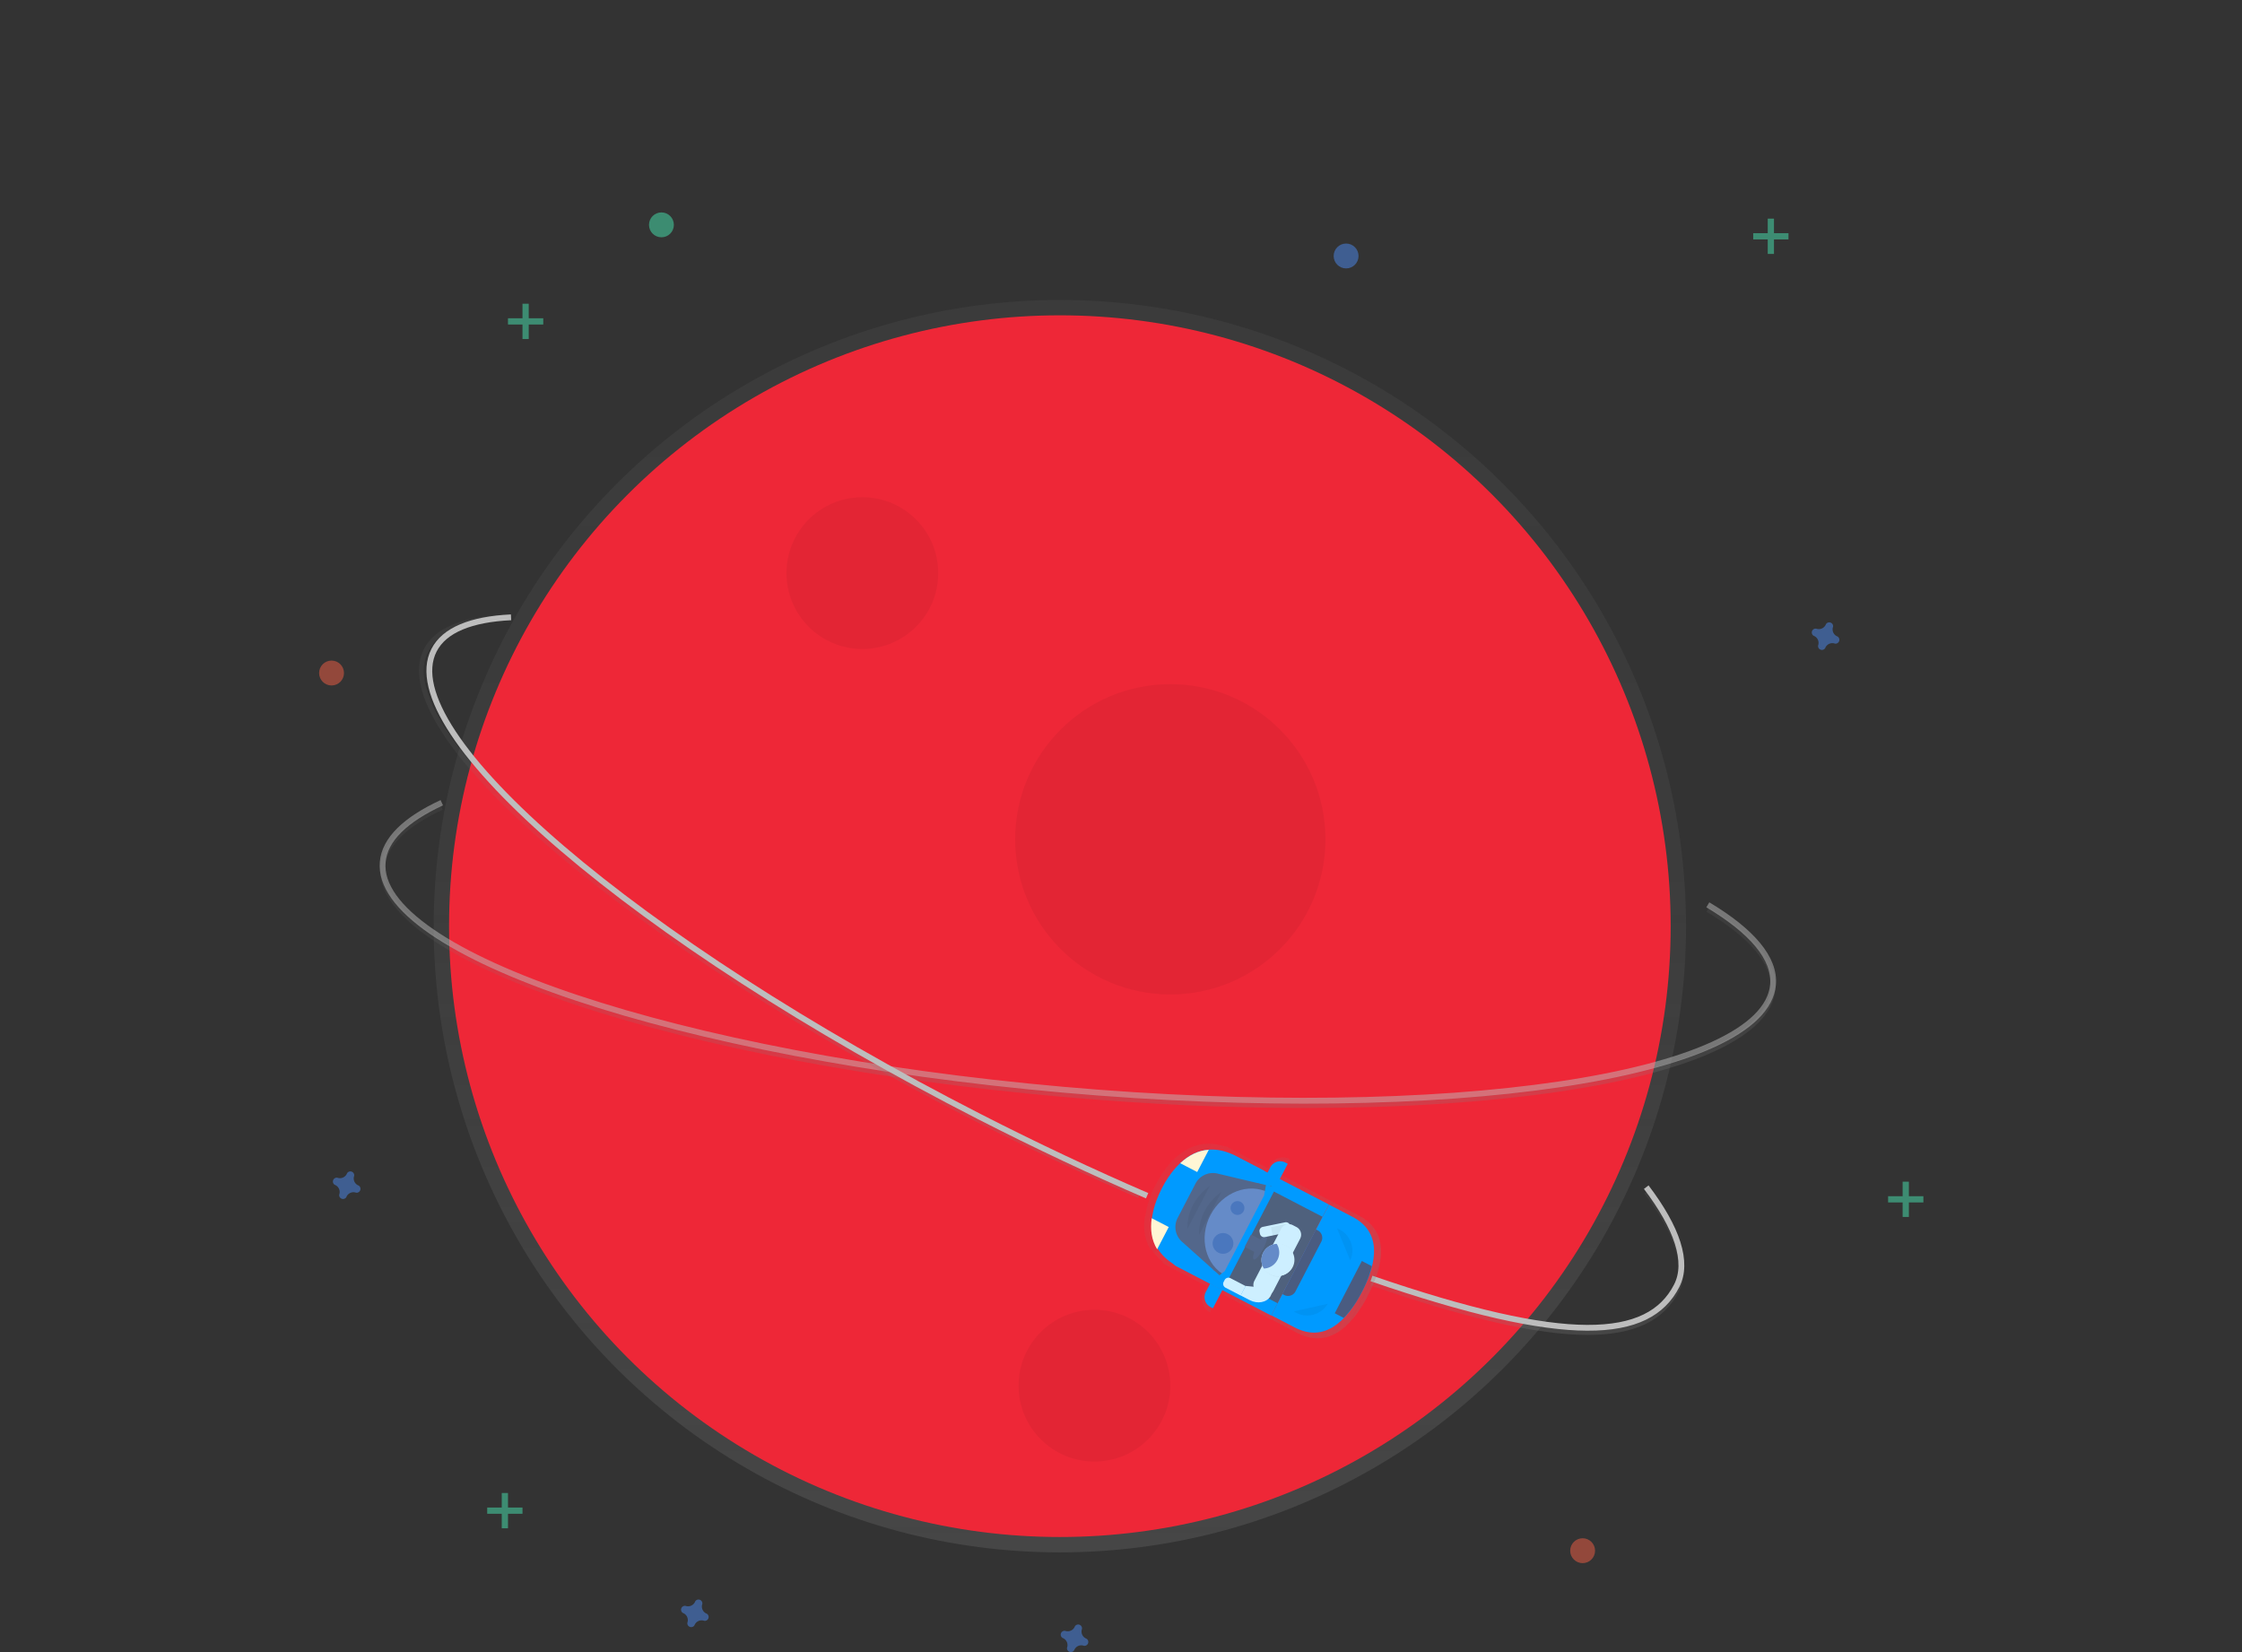 <?xml version="1.0" encoding="UTF-8" standalone="no"?>
<svg
   id="8abbfe23-26e0-4ef7-83d7-6944c41cdadc"
   data-name="Layer 1"
   width="475"
   height="350"
   viewBox="0 0 475 350"
   version="1.1"
   sodipodi:docname="undraw_startman1_h7l9.svg"
   inkscape:version="1.1 (c4e8f9e, 2021-05-24)"
   xmlns:inkscape="http://www.inkscape.org/namespaces/inkscape"
   xmlns:sodipodi="http://sodipodi.sourceforge.net/DTD/sodipodi-0.dtd"
   xmlns:xlink="http://www.w3.org/1999/xlink"
   xmlns="http://www.w3.org/2000/svg"
   xmlns:svg="http://www.w3.org/2000/svg"
   xmlns:rdf="http://www.w3.org/1999/02/22-rdf-syntax-ns#"
   xmlns:cc="http://creativecommons.org/ns#"
   xmlns:dc="http://purl.org/dc/elements/1.1/">
  <rect x="0" y="0" width="475" height="350" fill="#333333" stroke="none"/>
  <sodipodi:namedview
     id="namedview974"
     pagecolor="#ffffff"
     bordercolor="#cccccc"
     borderopacity="1"
     inkscape:pageshadow="0"
     inkscape:pageopacity="1"
     inkscape:pagecheckerboard="0"
     showgrid="false"
     inkscape:zoom="0.494681"
     inkscape:cx="365.89236"
     inkscape:cy="215.29026"
     inkscape:window-width="1415"
     inkscape:window-height="789"
     inkscape:window-x="1582"
     inkscape:window-y="101"
     inkscape:window-maximized="0"
     inkscape:current-layer="8abbfe23-26e0-4ef7-83d7-6944c41cdadc" />
  <defs
     id="defs835">
    <linearGradient
       id="8d3987ee-7da6-4397-b7c6-fc969519ed63"
       x1="382.9"
       y1="692.59"
       x2="382.9"
       y2="45.25"
       gradientUnits="userSpaceOnUse">
      <stop
         offset="0"
         stop-color="gray"
         stop-opacity="0.25"
         id="stop824" />
      <stop
         offset="0.54"
         stop-color="gray"
         stop-opacity="0.12"
         id="stop826" />
      <stop
         offset="1"
         stop-color="gray"
         stop-opacity="0.1"
         id="stop828" />
    </linearGradient>
    <linearGradient
       id="41a98616-cc8d-45ca-bf5b-bcdeacba7b4f"
       x1="577.21"
       y1="539.76"
       x2="577.21"
       y2="383.34"
       xlink:href="#8d3987ee-7da6-4397-b7c6-fc969519ed63"
       gradientTransform="matrix(0.41,0,0,0.41,-27.31,-39.593)" />
    <linearGradient
       id="cbeba5be-4290-4dae-bc1b-44a303762a01"
       x1="422.99"
       y1="586.26"
       x2="422.99"
       y2="284.95"
       xlink:href="#8d3987ee-7da6-4397-b7c6-fc969519ed63"
       gradientTransform="matrix(0.41,0,0,0.41,-27.31,-39.593)" />
    <linearGradient
       id="d7c56f50-4219-4953-bdbb-ce8107747d0c"
       x1="809.48"
       y1="657.06"
       x2="809.48"
       y2="582.42"
       xlink:href="#8d3987ee-7da6-4397-b7c6-fc969519ed63"
       gradientTransform="matrix(0.41,0,0,0.41,-27.31,-39.593)" />
    <linearGradient
       id="65800a0c-0f7d-440b-866d-d9a2d0291c31"
       x1="728.61"
       y1="677.75"
       x2="728.61"
       y2="553.95"
       gradientTransform="matrix(0.189,-0.364,0.364,0.189,-113.555,358.642)"
       xlink:href="#8d3987ee-7da6-4397-b7c6-fc969519ed63" />
    <linearGradient
       inkscape:collect="always"
       xlink:href="#8d3987ee-7da6-4397-b7c6-fc969519ed63"
       id="linearGradient10750"
       gradientUnits="userSpaceOnUse"
       x1="382.9"
       y1="692.59"
       x2="382.9"
       y2="45.25"
       gradientTransform="matrix(0.41,0,0,0.41,48.516,-8.086)" />
  </defs>
  <title
     id="title837">startman1</title>
  <g
     id="g10818"
     transform="translate(19.092,53.086)">
    <circle
       cx="205.456"
       cy="143.124"
       fill="url(#8d3987ee-7da6-4397-b7c6-fc969519ed63)"
       id="circle839"
       r="132.663"
       style="fill:url(#linearGradient10750);stroke-width:0.41" />
    <circle
       cx="205.456"
       cy="143.124"
       fill="#ee2737"
       id="circle841"
       r="129.409"
       style="stroke-width:0.41" />
    <circle
       cx="163.612"
       cy="68.326"
       opacity="0.05"
       id="circle843"
       r="16.075"
       style="stroke-width:0.41" />
    <circle
       cx="212.78"
       cy="240.472"
       opacity="0.05"
       id="circle845"
       r="16.075"
       style="stroke-width:0.41" />
    <circle
       cx="228.855"
       cy="124.724"
       opacity="0.05"
       id="circle847"
       r="32.868"
       style="stroke-width:0.41" />
    <path
       d="m 257.44,181.639 c -16.28,0 -33.609,-0.779 -51.324,-2.344 -39.376,-3.476 -76.08,-10.415 -103.345,-19.534 -27.461,-9.193 -42.135,-19.58 -41.282,-29.244 0.43,-4.894 4.742,-9.263 12.808,-12.985 l 0.41,0.922 c -7.714,3.558 -11.825,7.644 -12.222,12.153 -0.398,4.509 3.013,9.361 10.144,14.272 7.009,4.824 17.251,9.505 30.449,13.936 27.195,9.099 63.813,16.018 103.115,19.485 39.303,3.468 76.568,3.07 104.927,-1.123 13.763,-2.049 24.67,-4.853 32.417,-8.374 7.886,-3.582 12.087,-7.714 12.489,-12.276 0.459,-5.193 -4.234,-10.886 -13.567,-16.46 l 0.521,-0.873 c 9.837,5.873 14.563,11.735 14.059,17.424 -0.853,9.669 -17.108,17.325 -45.766,21.559 -15.604,2.299 -33.954,3.459 -53.832,3.463 z"
       fill="url(#41a98616-cc8d-45ca-bf5b-bcdeacba7b4f)"
       id="path849"
       style="fill:url(#41a98616-cc8d-45ca-bf5b-bcdeacba7b4f);stroke-width:0.41" />
    <path
       d="m 342.734,138.603 c 9.308,5.562 14.309,11.341 13.813,16.94 -1.717,19.457 -69.047,29.408 -150.386,22.227 C 124.822,170.589 60.275,148.997 61.993,129.54 c 0.41,-4.808 4.857,-9.017 12.513,-12.567"
       fill="none"
       stroke="#bdbdbd"
       stroke-miterlimit="10"
       stroke-width="1.23"
       opacity="0.5"
       id="path851" />
    <path
       d="M 222.051,200.698 C 210.321,195.64 198.349,189.996 186.47,183.918 151.275,165.916 119.858,145.714 98.008,127.024 75.99,108.194 66.3,93.066 70.719,84.422 c 2.238,-4.377 7.874,-6.808 16.743,-7.23 l 0.049,1.012 c -8.484,0.41 -13.829,2.648 -15.891,6.677 -2.062,4.029 -0.721,9.808 4.05,17.034 4.685,7.099 12.423,15.288 22.998,24.33 21.789,18.649 53.136,38.807 88.262,56.771 11.862,6.066 23.809,11.702 35.524,16.751 z"
       fill="url(#cbeba5be-4290-4dae-bc1b-44a303762a01)"
       id="path853"
       style="fill:url(#cbeba5be-4290-4dae-bc1b-44a303762a01);stroke-width:0.41" />
    <path
       d="M 223.941,200.231 C 212.428,195.267 200.5,189.66 188.389,183.467 115.69,146.288 63.968,102.046 72.862,84.66 c 2.197,-4.295 7.89,-6.558 16.317,-6.968"
       fill="none"
       stroke="#bdbdbd"
       stroke-miterlimit="10"
       stroke-width="1.23"
       id="path855" />
    <path
       d="m 317.281,229.717 c -10.657,0 -25.687,-3.484 -45.975,-10.476 l 0.332,-0.959 c 38.716,13.337 57.87,13.878 64.042,1.808 2.373,-4.64 0.16,-11.677 -6.398,-20.35 l 0.82,-0.611 c 6.91,9.132 9.095,16.342 6.492,21.424 -3.136,6.103 -9.316,9.161 -19.313,9.165 z"
       fill="url(#d7c56f50-4219-4953-bdbb-ce8107747d0c)"
       id="path857"
       style="fill:url(#d7c56f50-4219-4953-bdbb-ce8107747d0c);stroke-width:0.41" />
    <path
       d="m 329.688,198.415 c 6.558,8.648 9.017,15.883 6.447,20.903 -5.898,11.53 -23.199,12.706 -64.661,-1.558"
       fill="none"
       stroke="#bdbdbd"
       stroke-miterlimit="10"
       stroke-width="1.23"
       id="path859" />
    <g
       opacity="0.5"
       id="g865"
       transform="matrix(0.41,0,0,0.41,48.516,-8.086)">
      <rect
         x="94.38"
         y="661.7"
         width="3.22"
         height="18.23"
         fill="#47e6b1"
         id="rect861" />
      <rect
         x="279.38"
         y="738.56"
         width="3.22"
         height="18.23"
         transform="rotate(90,226.915,616.745)"
         fill="#47e6b1"
         id="rect863" />
    </g>
    <g
       opacity="0.5"
       id="g871"
       transform="matrix(0.41,0,0,0.41,48.516,-8.086)">
      <rect
         x="748.57"
         y="3.22"
         width="3.22"
         height="18.23"
         fill="#47e6b1"
         id="rect867" />
      <rect
         x="933.57"
         y="80.08"
         width="3.22"
         height="18.23"
         transform="rotate(90,881.105,-41.735)"
         fill="#47e6b1"
         id="rect869" />
    </g>
    <g
       opacity="0.5"
       id="g877"
       transform="matrix(0.41,0,0,0.41,48.516,-8.086)">
      <rect
         x="818.28"
         y="500.83"
         width="3.22"
         height="18.23"
         fill="#47e6b1"
         id="rect873" />
      <rect
         x="1003.28"
         y="577.7"
         width="3.22"
         height="18.23"
         transform="rotate(90,950.82,455.88)"
         fill="#47e6b1"
         id="rect875" />
    </g>
    <g
       opacity="0.5"
       id="g883"
       transform="matrix(0.41,0,0,0.41,48.516,-8.086)">
      <rect
         x="105.1"
         y="47.19"
         width="3.22"
         height="18.23"
         fill="#47e6b1"
         id="rect879" />
      <rect
         x="290.1"
         y="124.05"
         width="3.22"
         height="18.23"
         transform="rotate(90,237.64,2.24)"
         fill="#47e6b1"
         id="rect881" />
    </g>
    <path
       d="m 130.58,288.751 a 1.615,1.615 0 0 1 -0.902,-1.951 0.775,0.775 0 0 0 0.037,-0.18 v 0 a 0.82,0.82 0 0 0 -1.455,-0.537 v 0 a 0.775,0.775 0 0 0 -0.09,0.16 1.615,1.615 0 0 1 -1.951,0.902 0.775,0.775 0 0 0 -0.18,-0.037 v 0 a 0.82,0.82 0 0 0 -0.537,1.455 v 0 a 0.775,0.775 0 0 0 0.16,0.09 1.615,1.615 0 0 1 0.902,1.951 0.775,0.775 0 0 0 -0.037,0.18 v 0 a 0.82,0.82 0 0 0 1.455,0.537 v 0 a 0.775,0.775 0 0 0 0.09,-0.16 1.615,1.615 0 0 1 1.951,-0.902 0.775,0.775 0 0 0 0.18,0.037 v 0 a 0.82,0.82 0 0 0 0.537,-1.455 v 0 a 0.775,0.775 0 0 0 -0.16,-0.09 z"
       fill="#4d8af0"
       opacity="0.5"
       id="path885"
       style="stroke-width:0.41" />
    <path
       d="m 211.018,294.042 a 1.615,1.615 0 0 1 -0.902,-1.951 0.775,0.775 0 0 0 0.037,-0.18 v 0 a 0.82,0.82 0 0 0 -1.455,-0.537 v 0 a 0.775,0.775 0 0 0 -0.09,0.16 1.615,1.615 0 0 1 -1.951,0.902 0.775,0.775 0 0 0 -0.18,-0.037 v 0 a 0.82,0.82 0 0 0 -0.537,1.455 v 0 a 0.775,0.775 0 0 0 0.16,0.09 1.615,1.615 0 0 1 0.902,1.951 0.775,0.775 0 0 0 -0.037,0.18 v 0 a 0.82,0.82 0 0 0 1.455,0.537 v 0 a 0.775,0.775 0 0 0 0.09,-0.16 1.615,1.615 0 0 1 1.951,-0.902 0.775,0.775 0 0 0 0.18,0.037 v 0 a 0.82,0.82 0 0 0 0.537,-1.455 v 0 a 0.775,0.775 0 0 0 -0.16,-0.09 z"
       fill="#4d8af0"
       opacity="0.5"
       id="path887"
       style="stroke-width:0.41" />
    <path
       d="m 370.142,81.729 a 1.615,1.615 0 0 1 -0.902,-1.951 0.775,0.775 0 0 0 0.037,-0.18 v 0 A 0.82,0.82 0 0 0 367.822,79.061 v 0 a 0.775,0.775 0 0 0 -0.09,0.16 1.615,1.615 0 0 1 -1.951,0.902 0.775,0.775 0 0 0 -0.18,-0.037 v 0 a 0.82,0.82 0 0 0 -0.537,1.455 v 0 a 0.775,0.775 0 0 0 0.16,0.09 1.615,1.615 0 0 1 0.902,1.951 0.775,0.775 0 0 0 -0.037,0.18 v 0 a 0.82,0.82 0 0 0 1.455,0.537 v 0 a 0.775,0.775 0 0 0 0.09,-0.16 1.615,1.615 0 0 1 1.951,-0.902 0.775,0.775 0 0 0 0.18,0.037 v 0 a 0.82,0.82 0 0 0 0.537,-1.455 v 0 a 0.775,0.775 0 0 0 -0.16,-0.09 z"
       fill="#4d8af0"
       opacity="0.5"
       id="path889"
       style="stroke-width:0.41" />
    <path
       d="m 56.82,198.05 a 1.615,1.615 0 0 1 -0.902,-1.951 0.775,0.775 0 0 0 0.037,-0.18 v 0 a 0.82,0.82 0 0 0 -1.455,-0.537 v 0 a 0.775,0.775 0 0 0 -0.09,0.16 1.615,1.615 0 0 1 -1.951,0.902 0.775,0.775 0 0 0 -0.18,-0.037 v 0 a 0.82,0.82 0 0 0 -0.537,1.455 v 0 a 0.775,0.775 0 0 0 0.16,0.09 1.615,1.615 0 0 1 0.902,1.951 0.775,0.775 0 0 0 -0.037,0.18 v 0 a 0.82,0.82 0 0 0 1.455,0.537 v 0 a 0.775,0.775 0 0 0 0.09,-0.16 1.615,1.615 0 0 1 1.951,-0.902 0.775,0.775 0 0 0 0.18,0.037 v 0 a 0.82,0.82 0 0 0 0.537,-1.455 v 0 a 0.775,0.775 0 0 0 -0.16,-0.09 z"
       fill="#4d8af0"
       opacity="0.5"
       id="path891"
       style="stroke-width:0.41" />
    <circle
       cx="51.152"
       cy="89.496"
       fill="#f55f44"
       opacity="0.5"
       id="circle893"
       r="2.635"
       style="stroke-width:0.41" />
    <circle
       cx="266.1"
       cy="1.144"
       fill="#4d8af0"
       opacity="0.5"
       id="circle895"
       r="2.635"
       style="stroke-width:0.41" />
    <circle
       cx="121.043"
       cy="-5.451"
       fill="#47e6b1"
       opacity="0.5"
       id="circle897"
       r="2.635"
       style="stroke-width:0.41" />
    <circle
       cx="316.211"
       cy="275.434"
       fill="#f55f44"
       opacity="0.5"
       id="circle899"
       r="2.635"
       style="stroke-width:0.41" />
    <path
       d="m 254.103,192.456 a 3.123,3.123 0 0 0 -4.209,1.332 l -0.32,0.615 -0.73,-0.381 -6.521,-3.386 -1.418,-0.738 a 1.23,1.23 0 0 0 -0.643,-0.135 c -6.242,-2.049 -11.251,1.898 -14.481,8.115 v 0 a 20.371,20.371 0 0 0 -2.25,6.837 l -0.074,-0.037 c -0.361,2.562 -0.025,4.964 1.23,6.996 l 0.107,-0.209 a 10.066,10.066 0 0 0 2.385,2.689 0.951,0.951 0 0 0 0.488,0.623 l 8.927,4.636 -0.68,1.307 a 3.123,3.123 0 0 0 1.332,4.209 v 0 l 2.119,-4.099 11.009,5.718 0.721,-1.385 0.721,-1.385 1.078,-2.078 h 0.037 l -2.5,4.812 5.267,2.771 c 6.41,3.328 11.308,-0.947 14.866,-7.57 v -0.037 l 0.217,-0.41 v 0 0 -0.037 0 0 l 0.184,-0.365 v 0 c 3.402,-6.742 4.099,-13.202 -2.344,-16.542 l -5.25,-2.705 -2.898,5.582 h -0.037 l 1.48,-2.849 0.68,-1.307 0.758,-1.463 -11.009,-5.738 z m -16.805,23.805 0.033,0.029 h -0.037 z"
       fill="url(#65800a0c-0f7d-440b-866d-d9a2d0291c31)"
       id="path901"
       style="fill:url(#65800a0c-0f7d-440b-866d-d9a2d0291c31);stroke-width:0.41" />
    <rect
       x="-83.396"
       y="314.32"
       width="23.494"
       height="11.747"
       transform="rotate(-62.55)"
       fill="#4f617d"
       id="rect903"
       style="stroke-width:0.41" />
    <path
       d="m 269.437,220.626 v -0.037 c -3.365,6.476 -8.042,10.759 -14.21,7.558 l -4.964,-2.578 12.206,-23.457 4.959,2.578 c 6.169,3.205 5.373,9.46 2.008,15.936 z"
       fill="#ff656a"
       id="path905"
       style="fill:#009aff;fill-opacity:1;stroke-width:0.41" />
    <path
       d="M 269.437,220.589 Z"
       fill="#4a5c81"
       id="path907"
       style="stroke-width:0.41" />
    <path
       d="m 265.604,226.126 a 22.809,22.809 0 0 0 3.832,-5.517 24.227,24.227 0 0 0 2.119,-5.447 l -2.119,-1.103 -5.738,11.067 z"
       fill="#4a5c81"
       id="path909"
       style="stroke-width:0.41" />
    <path
       d="m 252.604,221.057 7.108,-13.683 0.382,0.198 a 1.771,1.771 0 0 1 0.755,2.388 l -5.479,10.548 a 1.771,1.771 0 0 1 -2.388,0.755 l -0.382,-0.198 z"
       fill="#4a5c81"
       id="path911"
       style="stroke-width:0.41" />
    <path
       d="m 229.171,212.019 0.265,-0.509 22.151,11.506 -1.353,2.604 -20.052,-10.416 a 2.361,2.361 0 0 1 -1.01,-3.185 z"
       fill="#ff6469"
       id="path913"
       style="fill:#009aff;fill-opacity:1;stroke-width:0.41" />
    <path
       d="m 238.951,193.189 0.265,-0.509 a 2.361,2.361 0 0 1 3.183,-1.007 l 20.056,10.418 -1.353,2.604 z"
       fill="#ff6469"
       id="path915"
       style="fill:#009aff;fill-opacity:1;stroke-width:0.41" />
    <path
       d="m 248.8,194.968 -12.181,23.457 -6.148,-3.185 c -6.775,-3.521 -6.738,-10.169 -3.377,-16.645 v 0 c 3.365,-6.476 8.784,-10.329 15.575,-6.812 z"
       fill="#ff656a"
       id="path917"
       style="fill:#009aff;fill-opacity:1;stroke-width:0.41" />
    <path
       d="m 226.064,211.576 2.459,-4.714 -3.603,-1.869 c -0.352,2.41 -0.033,4.668 1.144,6.583 z"
       fill="#fff6d5"
       id="path919"
       style="stroke-width:0.41" />
    <path
       d="m 237.012,190.496 -2.459,4.714 -3.603,-1.869 c 1.791,-1.668 3.82,-2.709 6.062,-2.845 z"
       fill="#fff6d5"
       id="path921"
       style="stroke-width:0.41" />
    <path
       d="m 236.37,220.629 0.945,-1.819 2.604,1.353 -2.033,3.914 -0.502,-0.261 a 2.361,2.361 0 0 1 -1.014,-3.187 z"
       fill="#ff6469"
       id="path923"
       style="fill:#009aff;fill-opacity:1;stroke-width:0.41" />
    <path
       d="m 253.734,193.47 -2.031,3.91 -2.604,-1.353 0.945,-1.819 a 2.361,2.361 0 0 1 3.183,-1.007 l 0.509,0.265 z"
       fill="#ff6469"
       id="path925"
       style="fill:#009aff;fill-opacity:1;stroke-width:0.41" />
    <path
       d="m 250.353,198.259 -10.189,19.621 -8.845,-7.911 a 4.16,4.16 0 0 1 -0.918,-5.017 l 3.787,-7.287 a 4.16,4.16 0 0 1 4.652,-2.131 z"
       fill="#53678b"
       id="path927"
       style="stroke-width:0.41" />
    <path
       d="m 240.61,217.191 c -4.32,-2.242 -5.775,-7.997 -3.25,-12.858 2.525,-4.861 8.07,-6.968 12.386,-4.734"
       fill="#658bc8"
       id="path929"
       style="stroke-width:0.41" />
    <polygon
       points="464.62,549.66 467.98,547.08 488.33,507.91 489.39,501.97 494.16,504.45 469.39,552.14 "
       fill="#ff656a"
       id="polygon931"
       style="fill:#009aff;fill-opacity:1"
       transform="matrix(0.41,0,0,0.41,48.516,-8.086)" />
    <rect
       x="-74.547"
       y="314.359"
       width="2.935"
       height="2.935"
       transform="rotate(-62.55)"
       fill="#53678b"
       id="rect935"
       style="stroke-width:0.41" />
    <ellipse
       cx="-73.075"
       cy="317.299"
       rx="2.935"
       ry="0.734"
       transform="rotate(-62.55)"
       fill="#53678b"
       id="ellipse937"
       style="stroke-width:0.41" />
    <path
       d="m 255.034,224.733 a 5.029,5.029 0 0 0 7.16,-1.599"
       opacity="0.05"
       id="path939"
       style="stroke-width:0.41" />
    <path
       d="m 264.174,207.149 a 5.029,5.029 0 0 1 2.804,6.771"
       opacity="0.05"
       id="path941"
       style="stroke-width:0.41" />
    <path
       d="m 232.503,207.236 c 0,0 -0.578,-5.263 4.738,-9.12"
       opacity="0.05"
       id="path943"
       style="stroke-width:0.41" />
    <path
       d="m 234.962,208.514 c 0,0 -0.578,-5.263 4.738,-9.12"
       opacity="0.05"
       id="path945"
       style="stroke-width:0.41" />
    <circle
       cx="-76.013"
       cy="309.954"
       transform="rotate(-62.55)"
       fill="#4a77be"
       id="circle947"
       r="2.201"
       style="stroke-width:0.41" />
    <circle
       cx="-67.939"
       cy="309.221"
       transform="rotate(-62.55)"
       fill="#4a77be"
       id="circle949"
       r="1.467"
       style="stroke-width:0.41" />
    <path
       d="m 247.847,208.295 -0.086,-0.422 a 0.885,0.885 0 0 1 0.691,-1.045 l 4.72,-0.963 a 0.906,0.906 0 0 1 1.069,0.707 l 0.26,1.273 -5.623,1.148 a 0.885,0.885 0 0 1 -1.029,-0.698 z"
       fill="#cdefff"
       id="path951"
       style="stroke-width:0.41" />
    <path
       d="m 250.619,209.058 -0.437,-2.157 2.575,-0.522 a 1.771,1.771 0 0 1 2.087,1.384 l 0.085,0.422 z"
       opacity="0.05"
       id="path953"
       style="stroke-width:0.41" />
    <path
       d="m 246.662,218.266 1.774,-3.415 4.045,2.101 -1.774,3.415 a 1.824,1.824 0 0 1 -2.459,0.778 l -0.789,-0.41 a 1.824,1.824 0 0 1 -0.796,-2.469 z"
       fill="#cdefff"
       id="path955"
       style="stroke-width:0.41" />
    <path
       d="m 250.8,219.966 -0.734,1.57 c -0.795,1.32 -2.722,1.68 -4.382,0.82 l -1.926,-1 1.045,-2.017 z"
       fill="#cdefff"
       id="path957"
       style="stroke-width:0.41" />
    <path
       d="m 240.157,218.48 0.204,-0.393 a 0.914,0.914 0 0 1 1.232,-0.39 l 3.219,1.672 -1.047,2.015 -3.219,-1.672 a 0.914,0.914 0 0 1 -0.39,-1.232 z"
       fill="#cdefff"
       id="path959"
       style="stroke-width:0.41" />
    <path
       d="m 250.14,216.986 a 3.39,3.39 0 0 0 2.172,0.328 l 0.107,-0.209 -3.935,-2.049 a 3.394,3.394 0 0 0 1.656,1.931 z"
       opacity="0.05"
       id="path961"
       style="stroke-width:0.41" />
    <path
       d="m 256.365,209.331 -1.772,3.412 -4.03,-2.093 1.774,-3.415 a 1.824,1.824 0 0 1 2.459,-0.778 l 0.789,0.41 a 1.824,1.824 0 0 1 0.778,2.459 z"
       fill="#cdefff"
       id="path963"
       style="stroke-width:0.41" />
    <path
       d="m 253.337,210.838 a 3.39,3.39 0 0 1 1.521,1.59 l -0.107,0.209 -3.935,-2.049 a 3.394,3.394 0 0 1 2.521,0.25 z"
       opacity="0.05"
       id="path965"
       style="stroke-width:0.41" />
    <circle
       cx="-73.687"
       cy="321.965"
       transform="rotate(-62.55)"
       fill="#cdefff"
       id="circle967"
       r="3.406"
       style="stroke-width:0.41" />
    <circle
       cx="-73.81"
       cy="321.838"
       transform="rotate(-62.55)"
       fill="#cdefff"
       id="circle969"
       r="3.406"
       style="stroke-width:0.41" />
    <path
       d="m 248.533,212.256 a 3.402,3.402 0 0 0 0.152,3.402 3.406,3.406 0 0 0 2.717,-5.23 3.402,3.402 0 0 0 -2.869,1.828 z"
       fill="#658bc8"
       id="path971"
       style="stroke-width:0.41" />
  </g>
</svg>
